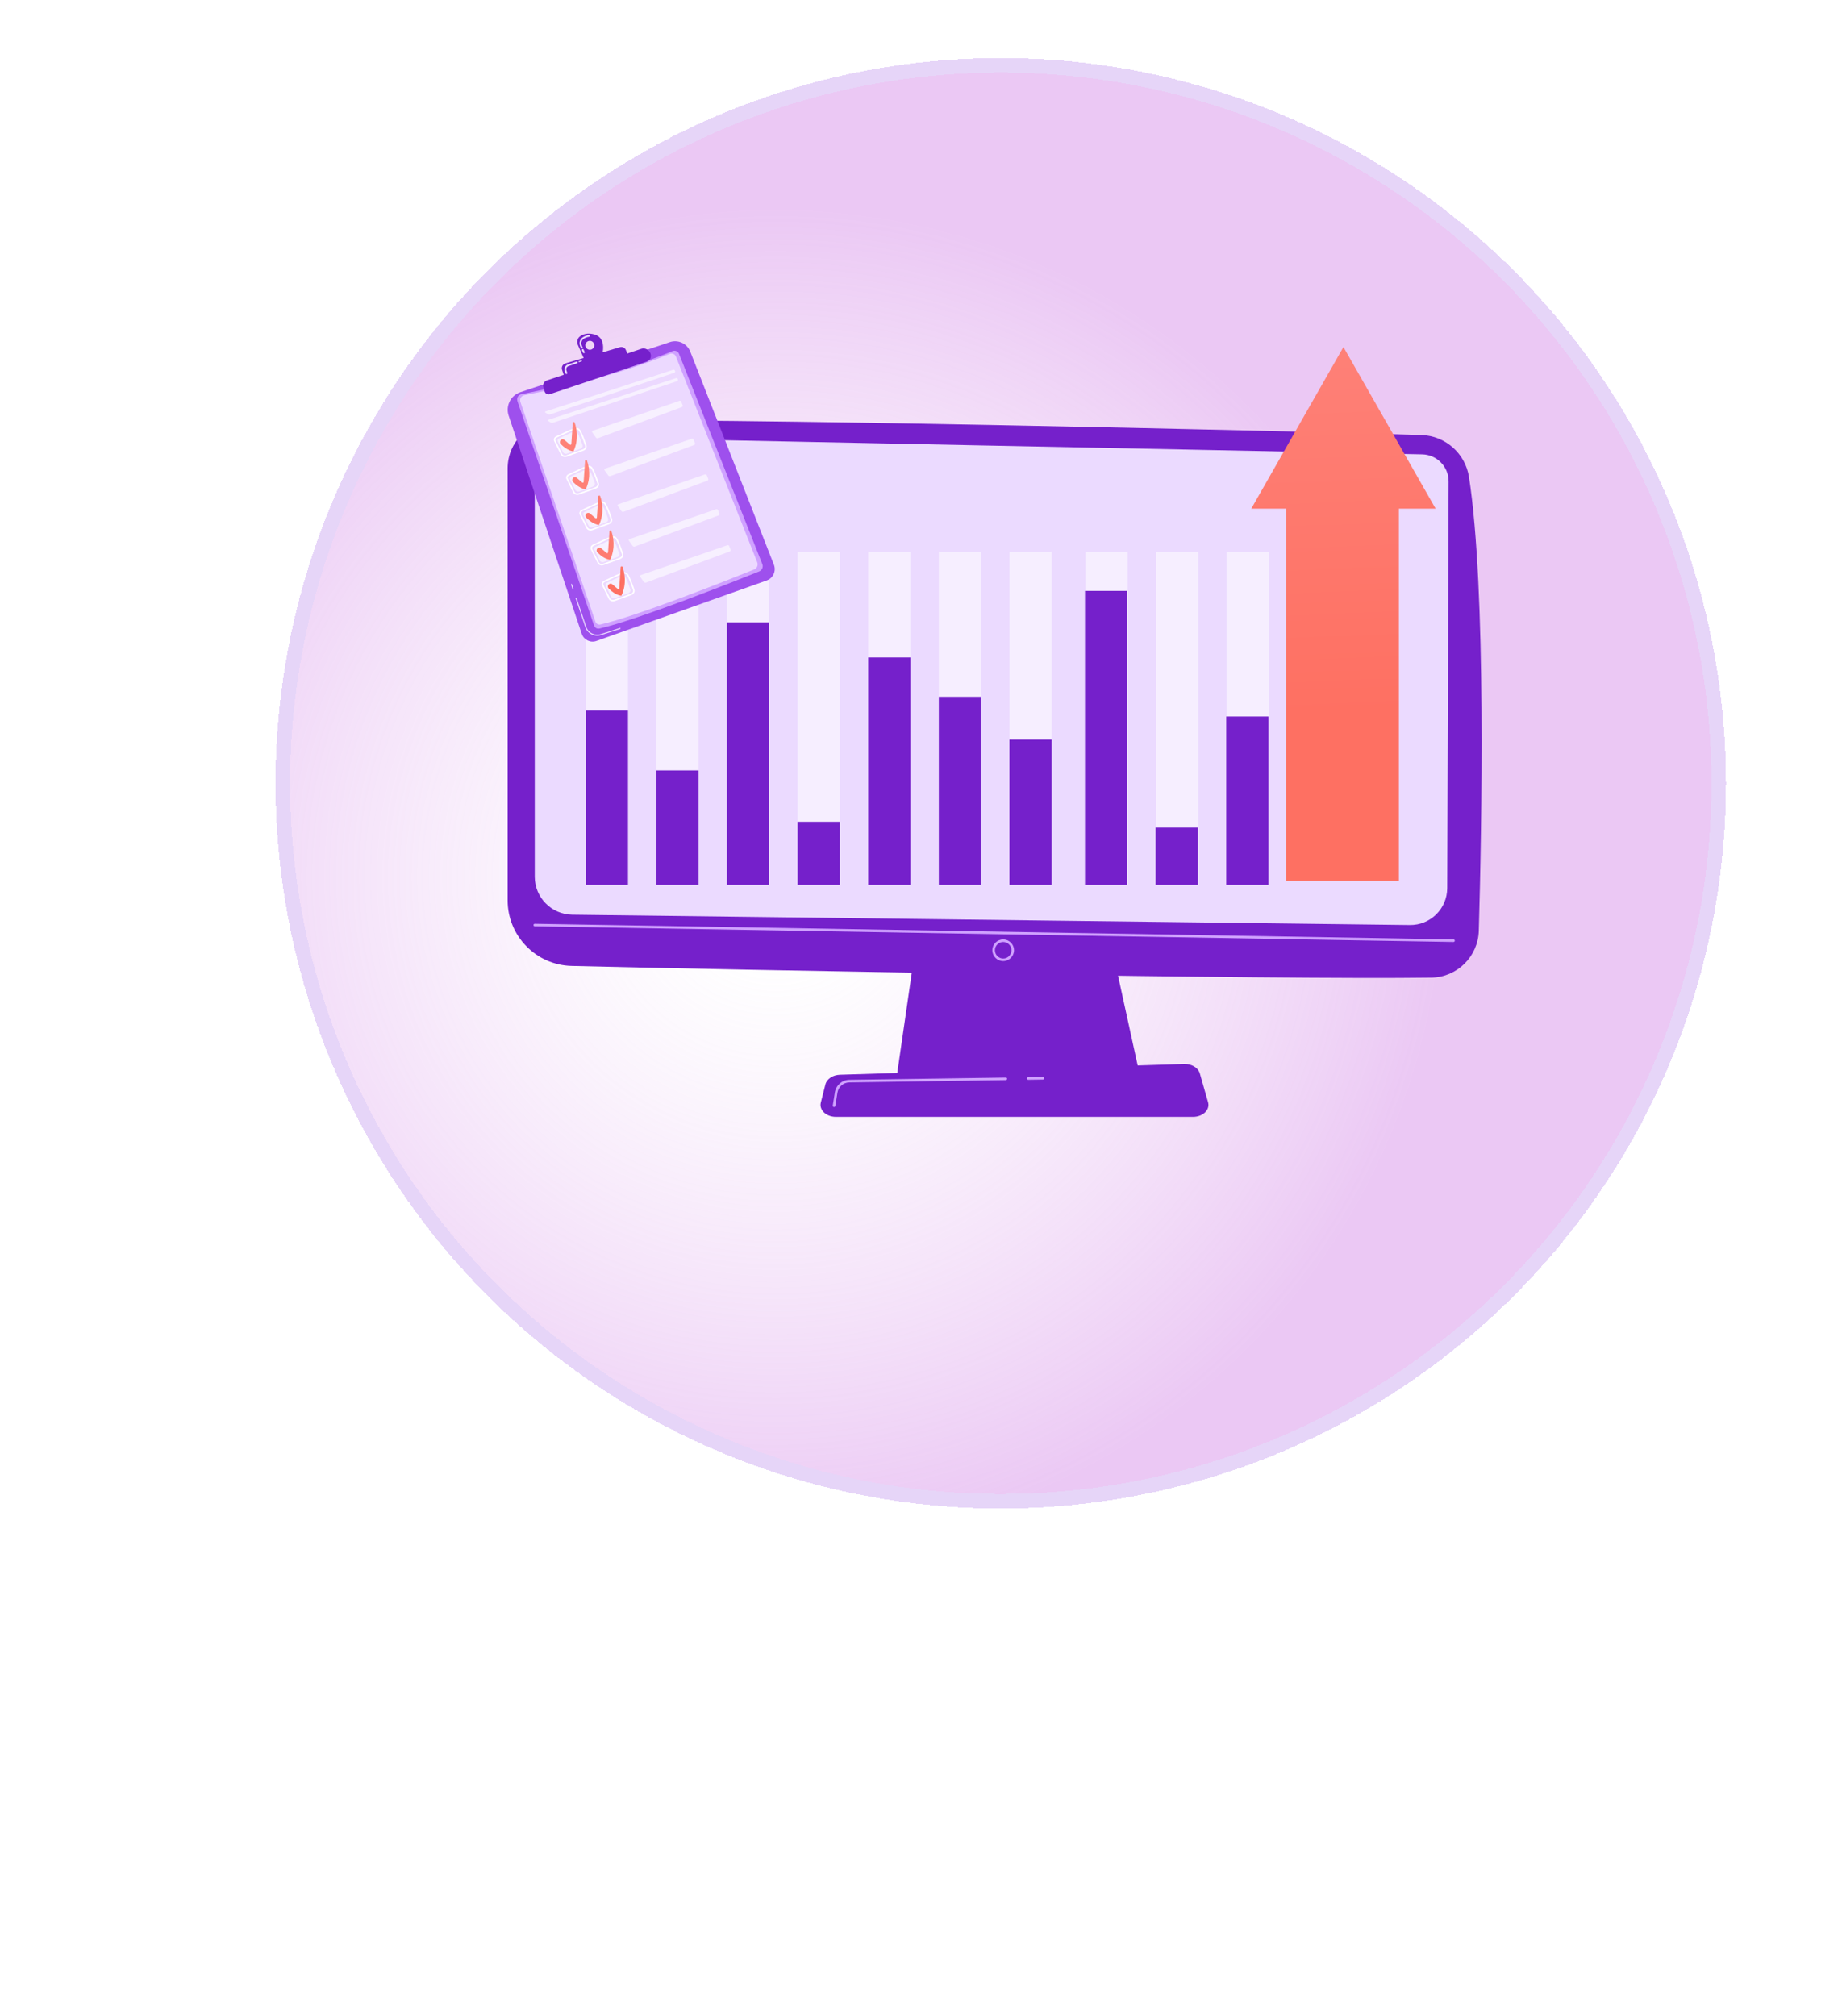 <svg width="127" height="139" viewBox="0 0 127 139" fill="none" xmlns="http://www.w3.org/2000/svg">
<path d="M0.883 127.608C0.883 125.872 2.283 124.696 4.369 124.696C6.301 124.696 7.547 125.774 7.659 127.524H6.273C6.203 126.516 5.489 125.928 4.355 125.928C3.081 125.928 2.255 126.572 2.255 127.566C2.255 128.378 2.717 128.868 3.669 129.092L5.335 129.484C6.987 129.862 7.827 130.758 7.827 132.186C7.827 134.006 6.413 135.168 4.257 135.168C2.199 135.168 0.827 134.09 0.743 132.354H2.143C2.171 133.32 2.983 133.936 4.257 133.936C5.601 133.936 6.455 133.306 6.455 132.298C6.455 131.5 6.021 130.996 5.055 130.772L3.389 130.394C1.737 130.016 0.883 129.064 0.883 127.608ZM11.259 135H9.943V129.26H8.599V128.154H9.943V126.012H11.259V128.154H12.603V129.26H11.259V135ZM17.704 128.098V129.302H17.116C15.87 129.302 15.1 130.058 15.1 131.374V135H13.784V128.168H15.016L15.1 129.204C15.38 128.49 16.066 128.014 17.004 128.014C17.242 128.014 17.438 128.042 17.704 128.098ZM20.667 135.168C19.197 135.168 18.329 134.342 18.329 133.096C18.329 131.836 19.267 131.052 20.877 130.926L23.033 130.758V130.562C23.033 129.414 22.347 129.008 21.423 129.008C20.317 129.008 19.687 129.498 19.687 130.324H18.539C18.539 128.896 19.715 127.958 21.479 127.958C23.173 127.958 24.321 128.854 24.321 130.702V135H23.201L23.061 133.894C22.711 134.678 21.773 135.168 20.667 135.168ZM21.045 134.146C22.291 134.146 23.047 133.334 23.047 132.046V131.682L21.297 131.822C20.135 131.934 19.659 132.382 19.659 133.054C19.659 133.782 20.191 134.146 21.045 134.146ZM27.966 135H26.65V129.26H25.306V128.154H26.65V126.012H27.966V128.154H29.31V129.26H27.966V135ZM33.377 135.168C31.361 135.168 29.975 133.712 29.975 131.584C29.975 129.442 31.333 127.958 33.321 127.958C35.267 127.958 36.541 129.302 36.541 131.332V131.822L31.249 131.836C31.347 133.278 32.103 134.076 33.405 134.076C34.427 134.076 35.099 133.656 35.323 132.872H36.555C36.219 134.342 35.071 135.168 33.377 135.168ZM33.321 129.064C32.173 129.064 31.445 129.75 31.277 130.954H35.225C35.225 129.82 34.483 129.064 33.321 129.064ZM37.577 131.402C37.577 129.47 38.823 127.958 40.811 127.958C41.917 127.958 42.771 128.462 43.205 129.316L43.303 128.154H44.479V134.72C44.479 136.876 43.149 138.248 41.049 138.248C39.187 138.248 37.913 137.198 37.661 135.462H38.977C39.145 136.47 39.901 137.058 41.049 137.058C42.337 137.058 43.177 136.218 43.177 134.916V133.544C42.729 134.342 41.833 134.818 40.755 134.818C38.809 134.818 37.577 133.32 37.577 131.402ZM38.893 131.374C38.893 132.662 39.691 133.67 40.979 133.67C42.309 133.67 43.121 132.718 43.121 131.374C43.121 130.058 42.337 129.106 40.993 129.106C39.677 129.106 38.893 130.114 38.893 131.374ZM47.022 126.53C46.546 126.53 46.154 126.138 46.154 125.662C46.154 125.172 46.546 124.794 47.022 124.794C47.498 124.794 47.89 125.172 47.89 125.662C47.89 126.138 47.498 126.53 47.022 126.53ZM46.378 135V128.154H47.694V135H46.378ZM49.156 131.584C49.156 129.442 50.514 127.958 52.516 127.958C54.238 127.958 55.442 128.938 55.68 130.464H54.364C54.14 129.596 53.44 129.134 52.558 129.134C51.312 129.134 50.458 130.086 50.458 131.57C50.458 133.04 51.256 133.992 52.502 133.992C53.44 133.992 54.14 133.502 54.378 132.69H55.694C55.428 134.174 54.154 135.168 52.502 135.168C50.486 135.168 49.156 133.74 49.156 131.584ZM65.069 131.388H62.507V135H61.135V124.878H65.069C67.057 124.878 68.331 126.18 68.331 128.126C68.331 130.016 67.043 131.388 65.069 131.388ZM64.831 126.11H62.507V130.156H64.775C66.133 130.156 66.889 129.358 66.889 128.112C66.889 126.838 66.119 126.11 64.831 126.11ZM71.005 135H69.689V124.696H71.005V135ZM74.944 135.168C73.474 135.168 72.606 134.342 72.606 133.096C72.606 131.836 73.544 131.052 75.154 130.926L77.31 130.758V130.562C77.31 129.414 76.624 129.008 75.7 129.008C74.594 129.008 73.964 129.498 73.964 130.324H72.816C72.816 128.896 73.992 127.958 75.756 127.958C77.45 127.958 78.598 128.854 78.598 130.702V135H77.478L77.338 133.894C76.988 134.678 76.05 135.168 74.944 135.168ZM75.322 134.146C76.568 134.146 77.324 133.334 77.324 132.046V131.682L75.574 131.822C74.412 131.934 73.936 132.382 73.936 133.054C73.936 133.782 74.468 134.146 75.322 134.146ZM79.973 131.584C79.973 129.442 81.331 127.958 83.333 127.958C85.055 127.958 86.259 128.938 86.497 130.464H85.181C84.957 129.596 84.257 129.134 83.375 129.134C82.129 129.134 81.275 130.086 81.275 131.57C81.275 133.04 82.073 133.992 83.319 133.992C84.257 133.992 84.957 133.502 85.195 132.69H86.511C86.245 134.174 84.971 135.168 83.319 135.168C81.303 135.168 79.973 133.74 79.973 131.584ZM90.853 135.168C88.837 135.168 87.451 133.712 87.451 131.584C87.451 129.442 88.809 127.958 90.797 127.958C92.743 127.958 94.017 129.302 94.017 131.332V131.822L88.725 131.836C88.823 133.278 89.579 134.076 90.881 134.076C91.903 134.076 92.575 133.656 92.799 132.872H94.031C93.695 134.342 92.547 135.168 90.853 135.168ZM90.797 129.064C89.649 129.064 88.921 129.75 88.753 130.954H92.701C92.701 129.82 91.959 129.064 90.797 129.064ZM96.803 135H95.487V128.154H96.663L96.789 129.05C97.139 128.406 97.867 127.958 98.833 127.958C99.897 127.958 100.653 128.49 101.003 129.344C101.325 128.49 102.151 127.958 103.215 127.958C104.783 127.958 105.735 128.938 105.735 130.52V135H104.447V130.842C104.447 129.764 103.845 129.148 102.921 129.148C101.927 129.148 101.269 129.848 101.269 130.94V135H99.967V130.828C99.967 129.75 99.379 129.162 98.455 129.162C97.461 129.162 96.803 129.848 96.803 130.94V135ZM110.513 135.168C108.497 135.168 107.111 133.712 107.111 131.584C107.111 129.442 108.469 127.958 110.457 127.958C112.403 127.958 113.677 129.302 113.677 131.332V131.822L108.385 131.836C108.483 133.278 109.239 134.076 110.541 134.076C111.563 134.076 112.235 133.656 112.459 132.872H113.691C113.355 134.342 112.207 135.168 110.513 135.168ZM110.457 129.064C109.309 129.064 108.581 129.75 108.413 130.954H112.361C112.361 129.82 111.619 129.064 110.457 129.064ZM116.463 135H115.147V128.154H116.337L116.477 129.204C116.911 128.42 117.779 127.958 118.745 127.958C120.551 127.958 121.377 129.064 121.377 130.814V135H120.061V131.108C120.061 129.722 119.417 129.162 118.409 129.162C117.177 129.162 116.463 130.044 116.463 131.374V135ZM125.132 135H123.816V129.26H122.472V128.154H123.816V126.012H125.132V128.154H126.476V129.26H125.132V135Z" fill="white"/>
<g filter="url(#filter0_d_898_99)">
<circle cx="69" cy="50" r="50" fill="url(#paint0_radial_898_99)" shape-rendering="crispEdges"/>
<circle cx="69" cy="50" r="49.5" stroke="#E6D5F8" shape-rendering="crispEdges"/>
</g>
<path d="M63.26 64.332L61.81 74.339H78.633L76.442 64.332H63.26Z" fill="#7520CB"/>
<path d="M35 32.292V62.076C35 64.526 36.953 66.53 39.402 66.593C50.281 66.874 88.329 67.554 98.685 67.401C100.465 67.375 101.906 65.951 101.958 64.171C102.158 57.252 102.482 40.613 101.282 32.889C101.029 31.262 99.656 30.045 98.01 29.993C88.895 29.701 48.562 28.775 38.211 29.008C36.425 29.048 35 30.506 35 32.292Z" fill="#7520CB"/>
<path d="M36.869 32.147V60.444C36.869 61.874 38.017 63.04 39.448 63.062L97.195 63.775C98.613 63.796 99.775 62.655 99.781 61.237L99.877 33.193C99.881 32.179 99.073 31.348 98.059 31.323L38.937 30.128C37.803 30.101 36.869 31.013 36.869 32.147Z" fill="#EBDAFF"/>
<path d="M100.215 64.943C100.215 64.943 100.214 64.943 100.214 64.943L36.867 63.864C36.818 63.863 36.779 63.822 36.78 63.774C36.781 63.725 36.822 63.687 36.87 63.687L100.217 64.766C100.266 64.767 100.305 64.807 100.304 64.856C100.303 64.904 100.264 64.943 100.215 64.943Z" fill="#CFA1FF"/>
<path d="M69.167 66.261C68.755 66.261 68.419 65.925 68.419 65.513C68.419 65.101 68.755 64.766 69.167 64.766C69.579 64.766 69.915 65.101 69.915 65.513C69.915 65.925 69.579 66.261 69.167 66.261ZM69.167 64.943C68.853 64.943 68.597 65.199 68.597 65.513C68.597 65.828 68.853 66.084 69.167 66.084C69.482 66.084 69.738 65.828 69.738 65.513C69.738 65.199 69.482 64.943 69.167 64.943Z" fill="#CFA1FF"/>
<path d="M82.257 77H57.635C56.966 77 56.464 76.524 56.593 76.012L56.909 74.763C57.004 74.387 57.417 74.111 57.908 74.096L81.645 73.355C82.158 73.339 82.612 73.612 82.724 74.002L83.293 75.992C83.441 76.509 82.937 77 82.257 77Z" fill="#7520CB"/>
<path d="M70.889 74.443C70.841 74.443 70.802 74.404 70.801 74.356C70.8 74.307 70.839 74.267 70.888 74.266L71.905 74.251C71.906 74.251 71.906 74.251 71.907 74.251C71.955 74.251 71.994 74.29 71.995 74.338C71.996 74.387 71.957 74.427 71.908 74.428L70.891 74.443C70.89 74.443 70.89 74.443 70.889 74.443Z" fill="#CFA1FF"/>
<path d="M57.505 76.32C57.5 76.32 57.495 76.319 57.491 76.318C57.442 76.311 57.409 76.265 57.417 76.217L57.562 75.308C57.641 74.816 58.06 74.453 58.558 74.446L69.347 74.288C69.395 74.286 69.436 74.326 69.436 74.375C69.437 74.424 69.398 74.465 69.349 74.465L58.561 74.623C58.149 74.629 57.802 74.929 57.737 75.336L57.592 76.245C57.585 76.288 57.547 76.32 57.505 76.32Z" fill="#CFA1FF"/>
<g opacity="0.53">
<path d="M43.297 38.04H40.383V61.002H43.297V38.04Z" fill="white"/>
<path d="M48.166 38.04H45.252V61.002H48.166V38.04Z" fill="white"/>
<path d="M53.035 38.04H50.121V61.002H53.035V38.04Z" fill="white"/>
<path d="M57.904 38.04H54.99V61.002H57.904V38.04Z" fill="white"/>
<path d="M62.773 38.04H59.859V61.002H62.773V38.04Z" fill="white"/>
<path d="M67.642 38.04H64.728V61.002H67.642V38.04Z" fill="white"/>
<path d="M72.511 38.04H69.597V61.002H72.511V38.04Z" fill="white"/>
<path d="M77.747 38.04H74.833V61.002H77.747V38.04Z" fill="white"/>
<path d="M82.616 38.04H79.702V61.002H82.616V38.04Z" fill="white"/>
<path d="M87.485 38.04H84.571V61.002H87.485V38.04Z" fill="white"/>
</g>
<path d="M43.297 48.985H40.383V61.002H43.297V48.985Z" fill="#7520CB"/>
<path d="M48.166 53.115H45.252V61.002H48.166V53.115Z" fill="#7520CB"/>
<path d="M53.035 42.908H50.121V61.002H53.035V42.908Z" fill="#7520CB"/>
<path d="M57.904 56.655H54.99V61.002H57.904V56.655Z" fill="#7520CB"/>
<path d="M62.773 45.327H59.859V61.002H62.773V45.327Z" fill="#7520CB"/>
<path d="M67.642 48.041H64.728V61.002H67.642V48.041Z" fill="#7520CB"/>
<path d="M72.511 50.991H69.597V61.002H72.511V50.991Z" fill="#7520CB"/>
<path d="M77.722 40.736H74.808V61.003H77.722V40.736Z" fill="#7520CB"/>
<path d="M82.591 57.059H79.677V61.002H82.591V57.059Z" fill="#7520CB"/>
<path d="M87.46 49.398H84.546V61.002H87.46V49.398Z" fill="#7520CB"/>
<path d="M98.981 35.068L92.626 23.926L86.272 35.068H88.666V60.733H96.449V35.068H98.981Z" fill="url(#paint1_linear_898_99)"/>
<path d="M35.877 27.039L46.185 23.586C46.753 23.395 47.371 23.684 47.591 24.242L53.357 38.932C53.529 39.369 53.304 39.861 52.862 40.018L41.12 44.19C40.705 44.338 40.249 44.116 40.109 43.697L35.071 28.657C34.846 27.987 35.207 27.263 35.877 27.039Z" fill="#9E50ED"/>
<path d="M42.763 43.362L42.763 43.362L41.435 43.788C40.988 43.931 40.504 43.686 40.355 43.241L39.686 41.245C39.68 41.226 39.69 41.206 39.708 41.2C39.728 41.194 39.747 41.203 39.753 41.222L40.422 43.218C40.559 43.626 41.004 43.852 41.414 43.72L42.741 43.294C42.76 43.288 42.78 43.299 42.786 43.317C42.792 43.336 42.782 43.356 42.763 43.362Z" fill="#EBDAFF"/>
<path d="M39.523 40.649C39.505 40.655 39.485 40.645 39.479 40.627L39.37 40.304C39.364 40.285 39.374 40.265 39.393 40.259C39.393 40.259 39.393 40.259 39.393 40.259C39.412 40.252 39.432 40.263 39.438 40.281L39.546 40.604C39.552 40.623 39.542 40.643 39.524 40.649C39.524 40.649 39.523 40.649 39.523 40.649Z" fill="#EBDAFF"/>
<path d="M35.958 27.175C37.428 26.892 42.463 25.851 46.364 24.208C46.542 24.133 46.746 24.216 46.816 24.393L52.56 38.892C52.639 39.091 52.54 39.317 52.338 39.398C50.688 40.06 43.883 42.76 41.325 43.334C41.169 43.369 41.013 43.282 40.962 43.134L35.674 27.654C35.602 27.444 35.736 27.218 35.958 27.175Z" fill="#CFA1FF"/>
<path opacity="0.6" d="M36.149 27.245C37.565 26.975 42.414 25.983 46.166 24.397C46.337 24.325 46.534 24.407 46.602 24.58L52.209 38.769C52.286 38.963 52.191 39.183 51.997 39.261C50.41 39.9 43.863 42.505 41.4 43.053C41.25 43.086 41.099 43.001 41.05 42.855L35.878 27.712C35.808 27.506 35.935 27.286 36.149 27.245Z" fill="white"/>
<g opacity="0.6">
<path d="M46.491 25.7C46.541 25.683 46.566 25.63 46.546 25.581L46.535 25.555C46.515 25.506 46.458 25.48 46.408 25.496L37.614 28.365C37.565 28.381 37.56 28.418 37.604 28.446L37.759 28.546C37.803 28.575 37.879 28.585 37.929 28.568L46.491 25.7Z" fill="white"/>
</g>
<g opacity="0.6">
<path d="M37.808 28.942C37.758 28.958 37.753 28.995 37.797 29.023L37.952 29.124C37.996 29.152 38.073 29.162 38.122 29.145L46.685 26.277C46.734 26.26 46.759 26.207 46.739 26.159L46.728 26.132C46.708 26.083 46.651 26.057 46.601 26.073L37.808 28.942Z" fill="white"/>
</g>
<path d="M41.084 33.68C41.083 33.681 41.082 33.681 41.081 33.681L39.93 34.096C39.764 34.156 39.586 34.093 39.514 33.95L39.056 33.025C39.029 32.97 39.026 32.907 39.047 32.847C39.071 32.78 39.124 32.724 39.192 32.693C39.286 32.651 39.415 32.59 39.557 32.523C39.867 32.377 40.217 32.212 40.428 32.131C40.43 32.13 40.431 32.129 40.433 32.129C40.585 32.072 40.75 32.117 40.836 32.237C40.978 32.436 41.129 32.856 41.283 33.306C41.333 33.454 41.244 33.621 41.084 33.68ZM39.233 32.785C39.19 32.804 39.156 32.839 39.141 32.88C39.129 32.914 39.131 32.95 39.146 32.98L39.604 33.905C39.653 34.003 39.778 34.045 39.896 34.002L41.047 33.588C41.048 33.587 41.049 33.587 41.05 33.587C41.159 33.546 41.221 33.435 41.188 33.339C41.037 32.896 40.889 32.483 40.755 32.295C40.696 32.212 40.57 32.18 40.464 32.224C40.256 32.304 39.892 32.476 39.6 32.613C39.457 32.681 39.328 32.742 39.233 32.785Z" fill="white"/>
<path opacity="0.6" d="M39.392 32.835C39.627 32.729 40.131 32.481 40.378 32.386C40.483 32.346 40.599 32.375 40.657 32.457C40.771 32.617 40.896 32.972 41.009 33.301C41.042 33.4 40.982 33.511 40.872 33.551L39.952 33.882C39.839 33.923 39.717 33.881 39.669 33.785L39.303 33.046C39.265 32.969 39.305 32.874 39.392 32.835Z" fill="white"/>
<g opacity="0.6">
<path d="M41.715 32.309C41.666 32.326 41.65 32.375 41.68 32.418L41.934 32.779C41.965 32.822 42.029 32.842 42.079 32.824L47.863 30.676C47.912 30.658 47.937 30.603 47.917 30.554L47.819 30.307C47.8 30.258 47.744 30.232 47.694 30.249L41.715 32.309Z" fill="white"/>
</g>
<path d="M39.497 32.968C39.564 32.887 39.684 32.876 39.764 32.944L40.141 33.266C40.179 33.298 40.237 33.273 40.24 33.224L40.338 31.767C40.343 31.694 40.443 31.68 40.467 31.749C40.604 32.133 40.772 32.897 40.387 33.732C40.387 33.732 40.002 33.726 39.51 33.232C39.439 33.16 39.433 33.046 39.497 32.968Z" fill="url(#paint2_linear_898_99)"/>
<path d="M40.235 31.067C40.234 31.067 40.233 31.068 40.232 31.068L39.081 31.483C38.915 31.543 38.736 31.48 38.665 31.336L38.207 30.412C38.18 30.357 38.177 30.293 38.198 30.233C38.222 30.167 38.275 30.111 38.343 30.08C38.437 30.038 38.566 29.977 38.708 29.91C39.017 29.764 39.368 29.599 39.579 29.517C39.581 29.517 39.582 29.516 39.584 29.515C39.736 29.459 39.901 29.503 39.987 29.624C40.129 29.823 40.279 30.243 40.433 30.693C40.484 30.84 40.395 31.008 40.235 31.067ZM38.384 30.171C38.34 30.191 38.307 30.226 38.292 30.267C38.28 30.301 38.281 30.337 38.297 30.367L38.755 31.292C38.803 31.39 38.929 31.432 39.047 31.389L40.198 30.974C40.199 30.974 40.2 30.974 40.2 30.974C40.31 30.933 40.372 30.822 40.339 30.725C40.188 30.283 40.04 29.87 39.906 29.682C39.846 29.598 39.721 29.567 39.615 29.61C39.407 29.691 39.043 29.862 38.751 30C38.608 30.067 38.479 30.128 38.384 30.171Z" fill="white"/>
<path opacity="0.6" d="M38.543 30.222C38.778 30.116 39.282 29.868 39.529 29.773C39.634 29.733 39.75 29.762 39.808 29.844C39.922 30.003 40.047 30.359 40.16 30.688C40.193 30.787 40.133 30.898 40.023 30.938L39.103 31.269C38.99 31.31 38.868 31.268 38.82 31.172L38.454 30.433C38.416 30.356 38.456 30.261 38.543 30.222Z" fill="white"/>
<g opacity="0.6">
<path d="M40.866 29.696C40.817 29.713 40.801 29.762 40.831 29.805L41.085 30.166C41.115 30.209 41.18 30.229 41.229 30.211L47.014 28.063C47.063 28.044 47.087 27.99 47.068 27.941L46.97 27.694C46.951 27.645 46.895 27.619 46.845 27.636L40.866 29.696Z" fill="white"/>
</g>
<path d="M38.648 30.354C38.715 30.273 38.835 30.262 38.915 30.33L39.292 30.652C39.33 30.684 39.388 30.659 39.391 30.61L39.489 29.152C39.493 29.079 39.594 29.066 39.618 29.135C39.755 29.519 39.923 30.283 39.538 31.118C39.538 31.118 39.153 31.112 38.661 30.617C38.59 30.546 38.584 30.432 38.648 30.354Z" fill="url(#paint3_linear_898_99)"/>
<path d="M41.997 36.138C41.996 36.139 41.995 36.139 41.994 36.14L40.843 36.554C40.677 36.614 40.498 36.551 40.427 36.408L39.969 35.483C39.942 35.428 39.939 35.365 39.96 35.305C39.984 35.238 40.037 35.182 40.105 35.151C40.199 35.109 40.328 35.048 40.47 34.981C40.779 34.835 41.13 34.67 41.341 34.589C41.343 34.588 41.344 34.587 41.346 34.587C41.498 34.53 41.663 34.575 41.749 34.695C41.891 34.894 42.041 35.314 42.196 35.764C42.246 35.912 42.157 36.079 41.997 36.138ZM40.146 35.242C40.102 35.262 40.069 35.297 40.054 35.339C40.042 35.373 40.044 35.408 40.059 35.438L40.517 36.363C40.565 36.461 40.691 36.503 40.809 36.461L41.96 36.046C41.961 36.045 41.962 36.045 41.962 36.045C42.072 36.004 42.134 35.893 42.101 35.797C41.95 35.354 41.802 34.941 41.668 34.753C41.608 34.67 41.484 34.639 41.377 34.682C41.169 34.762 40.805 34.934 40.513 35.072C40.37 35.139 40.241 35.2 40.146 35.242Z" fill="white"/>
<path opacity="0.6" d="M40.305 35.293C40.54 35.187 41.044 34.94 41.291 34.844C41.396 34.804 41.512 34.833 41.57 34.915C41.684 35.075 41.809 35.43 41.922 35.759C41.955 35.858 41.895 35.969 41.785 36.009L40.865 36.34C40.752 36.381 40.63 36.339 40.582 36.243L40.216 35.504C40.178 35.427 40.218 35.332 40.305 35.293Z" fill="white"/>
<g opacity="0.6">
<path d="M42.628 34.768C42.578 34.785 42.563 34.834 42.593 34.877L42.847 35.238C42.877 35.281 42.942 35.301 42.991 35.283L48.776 33.135C48.825 33.117 48.849 33.062 48.83 33.013L48.732 32.766C48.713 32.717 48.656 32.691 48.607 32.708L42.628 34.768Z" fill="white"/>
</g>
<path d="M40.41 35.426C40.476 35.345 40.597 35.334 40.677 35.402L41.054 35.724C41.092 35.756 41.15 35.731 41.153 35.682L41.251 34.224C41.255 34.152 41.356 34.138 41.38 34.207C41.517 34.591 41.685 35.355 41.3 36.19C41.3 36.19 40.915 36.184 40.423 35.69C40.352 35.618 40.346 35.505 40.41 35.426Z" fill="url(#paint4_linear_898_99)"/>
<path d="M42.766 38.539C42.765 38.539 42.764 38.539 42.763 38.54L41.612 38.955C41.446 39.015 41.268 38.952 41.197 38.808L40.738 37.883C40.711 37.828 40.708 37.765 40.729 37.705C40.753 37.639 40.806 37.583 40.874 37.552C40.968 37.509 41.097 37.449 41.239 37.382C41.533 37.243 41.899 37.071 42.111 36.989C42.261 36.932 42.432 36.974 42.519 37.095C42.661 37.294 42.811 37.715 42.965 38.164C43.015 38.312 42.926 38.479 42.766 38.539ZM40.915 37.643C40.872 37.662 40.838 37.697 40.823 37.739C40.811 37.773 40.813 37.808 40.828 37.839L41.286 38.764C41.335 38.862 41.46 38.903 41.578 38.861L42.729 38.446C42.837 38.404 42.904 38.294 42.87 38.197C42.719 37.754 42.572 37.342 42.437 37.153C42.378 37.07 42.253 37.041 42.147 37.082C41.938 37.162 41.574 37.334 41.282 37.472C41.139 37.539 41.01 37.6 40.915 37.643Z" fill="white"/>
<path opacity="0.6" d="M41.074 37.694C41.309 37.587 41.813 37.34 42.06 37.245C42.165 37.204 42.281 37.233 42.339 37.316C42.453 37.475 42.578 37.831 42.691 38.16C42.725 38.258 42.664 38.37 42.554 38.409L41.634 38.741C41.521 38.782 41.399 38.739 41.351 38.643L40.985 37.904C40.947 37.828 40.987 37.733 41.074 37.694Z" fill="white"/>
<g opacity="0.6">
<path d="M43.397 37.168C43.348 37.185 43.332 37.234 43.362 37.276L43.617 37.638C43.647 37.681 43.712 37.701 43.761 37.682L49.545 35.534C49.594 35.516 49.619 35.461 49.599 35.413L49.501 35.165C49.482 35.117 49.426 35.091 49.376 35.108L43.397 37.168Z" fill="white"/>
</g>
<path d="M41.179 37.826C41.246 37.744 41.366 37.733 41.447 37.802L41.823 38.123C41.861 38.155 41.919 38.131 41.923 38.081L42.02 36.624C42.025 36.551 42.125 36.538 42.15 36.606C42.286 36.991 42.454 37.755 42.069 38.589C42.069 38.589 41.684 38.583 41.193 38.089C41.121 38.018 41.115 37.904 41.179 37.826Z" fill="url(#paint5_linear_898_99)"/>
<path d="M43.54 41.021C43.539 41.021 43.538 41.022 43.537 41.022L42.386 41.437C42.22 41.497 42.041 41.433 41.97 41.29L41.512 40.365C41.485 40.31 41.482 40.247 41.503 40.187C41.527 40.12 41.58 40.065 41.648 40.034C41.742 39.991 41.871 39.93 42.013 39.864C42.322 39.718 42.673 39.553 42.884 39.471C43.041 39.415 43.205 39.456 43.292 39.577C43.434 39.776 43.584 40.197 43.739 40.647C43.789 40.794 43.7 40.961 43.54 41.021ZM41.689 40.125C41.645 40.145 41.612 40.179 41.597 40.221C41.585 40.255 41.586 40.29 41.602 40.321L42.06 41.246C42.108 41.344 42.234 41.385 42.352 41.343L43.503 40.928C43.504 40.928 43.505 40.927 43.505 40.927C43.615 40.886 43.677 40.776 43.644 40.679C43.492 40.236 43.345 39.824 43.211 39.635C43.151 39.552 43.028 39.524 42.92 39.564C42.712 39.644 42.348 39.816 42.056 39.954C41.913 40.021 41.784 40.082 41.689 40.125Z" fill="white"/>
<path opacity="0.6" d="M41.848 40.176C42.083 40.07 42.587 39.822 42.834 39.727C42.939 39.687 43.055 39.716 43.113 39.798C43.227 39.957 43.352 40.313 43.465 40.642C43.498 40.741 43.438 40.852 43.328 40.892L42.408 41.223C42.295 41.264 42.173 41.222 42.125 41.126L41.759 40.387C41.721 40.31 41.761 40.215 41.848 40.176Z" fill="white"/>
<g opacity="0.6">
<path d="M44.171 39.65C44.122 39.667 44.106 39.716 44.136 39.759L44.39 40.12C44.42 40.163 44.485 40.183 44.534 40.165L50.319 38.017C50.368 37.998 50.392 37.944 50.373 37.895L50.275 37.648C50.256 37.599 50.199 37.573 50.15 37.59L44.171 39.65Z" fill="white"/>
</g>
<path d="M41.953 40.309C42.019 40.228 42.14 40.217 42.22 40.285L42.597 40.607C42.635 40.639 42.693 40.614 42.696 40.565L42.793 39.107C42.798 39.035 42.899 39.021 42.923 39.09C43.059 39.474 43.228 40.238 42.843 41.073C42.843 41.073 42.458 41.067 41.966 40.572C41.895 40.501 41.889 40.387 41.953 40.309Z" fill="url(#paint6_linear_898_99)"/>
<path d="M40.987 23.06C40.528 22.926 40.206 23.039 40.001 23.183C39.813 23.314 39.746 23.56 39.838 23.769L40.296 24.809L41.5 24.521C41.5 24.521 41.888 23.323 40.987 23.06ZM40.763 24.098C40.602 24.152 40.428 24.065 40.374 23.904C40.32 23.743 40.407 23.568 40.568 23.514C40.729 23.46 40.903 23.547 40.957 23.708C41.011 23.869 40.924 24.044 40.763 24.098Z" fill="#7520CB"/>
<path d="M40.25 24.351C40.227 24.351 40.206 24.337 40.196 24.315L40.123 24.149C40.109 24.119 40.123 24.082 40.154 24.069C40.185 24.055 40.221 24.069 40.235 24.1L40.308 24.266C40.321 24.297 40.307 24.333 40.276 24.346C40.268 24.35 40.259 24.352 40.25 24.351ZM40.107 24.027C40.084 24.026 40.063 24.013 40.053 23.99L39.998 23.865C39.904 23.652 39.974 23.401 40.164 23.268C40.294 23.177 40.44 23.121 40.599 23.102C40.633 23.098 40.663 23.122 40.667 23.155C40.672 23.189 40.648 23.219 40.614 23.223C40.475 23.24 40.347 23.289 40.234 23.368C40.092 23.468 40.039 23.656 40.11 23.816L40.165 23.941C40.179 23.972 40.165 24.008 40.134 24.022C40.125 24.026 40.116 24.027 40.107 24.027Z" fill="#EBDAFF"/>
<path d="M38.932 26.037L38.751 25.497C38.689 25.311 38.793 25.11 38.981 25.054L42.743 23.936C42.91 23.886 43.087 23.972 43.152 24.133L43.356 24.641L38.932 26.037Z" fill="#7520CB"/>
<path d="M39.937 24.967C39.919 24.973 39.899 24.963 39.892 24.944C39.886 24.925 39.896 24.905 39.915 24.899L40.075 24.846C40.094 24.839 40.114 24.849 40.12 24.868C40.126 24.887 40.116 24.907 40.097 24.913L39.937 24.966C39.937 24.967 39.937 24.967 39.937 24.967Z" fill="#EBDAFF"/>
<path d="M39.065 25.833C39.04 25.832 39.017 25.816 39.009 25.791L38.936 25.573C38.906 25.483 38.912 25.387 38.955 25.303C38.997 25.218 39.069 25.155 39.159 25.125L39.747 24.928C39.779 24.917 39.813 24.934 39.824 24.966C39.835 24.998 39.818 25.033 39.786 25.044L39.198 25.241C39.077 25.281 39.011 25.413 39.052 25.534L39.125 25.752C39.135 25.784 39.118 25.819 39.086 25.829C39.079 25.832 39.072 25.833 39.065 25.833Z" fill="#EBDAFF"/>
<path d="M37.7 26.23L44.203 24.052C44.437 23.973 44.693 24.075 44.81 24.292L44.826 24.322C44.955 24.559 44.838 24.855 44.581 24.941L37.91 27.176C37.757 27.227 37.592 27.14 37.548 26.984L37.462 26.681C37.408 26.491 37.513 26.293 37.7 26.23Z" fill="#7520CB"/>
<defs>
<filter id="filter0_d_898_99" x="15" y="0" width="108" height="108" filterUnits="userSpaceOnUse" color-interpolation-filters="sRGB">
<feFlood flood-opacity="0" result="BackgroundImageFix"/>
<feColorMatrix in="SourceAlpha" type="matrix" values="0 0 0 0 0 0 0 0 0 0 0 0 0 0 0 0 0 0 127 0" result="hardAlpha"/>
<feOffset dy="4"/>
<feGaussianBlur stdDeviation="2"/>
<feComposite in2="hardAlpha" operator="out"/>
<feColorMatrix type="matrix" values="0 0 0 0 0 0 0 0 0 0 0 0 0 0 0 0 0 0 0.12 0"/>
<feBlend mode="normal" in2="BackgroundImageFix" result="effect1_dropShadow_898_99"/>
<feBlend mode="normal" in="SourceGraphic" in2="effect1_dropShadow_898_99" result="shape"/>
</filter>
<radialGradient id="paint0_radial_898_99" cx="0" cy="0" r="1" gradientUnits="userSpaceOnUse" gradientTransform="translate(53.5 56.5) rotate(70.388) scale(46.179)">
<stop offset="0.114" stop-color="white" stop-opacity="0.6"/>
<stop offset="1" stop-color="#EBC8F4"/>
</radialGradient>
<linearGradient id="paint1_linear_898_99" x1="91.088" y1="-3.041" x2="93.197" y2="49.197" gradientUnits="userSpaceOnUse">
<stop stop-color="#FF928E"/>
<stop offset="1" stop-color="#FE7062"/>
</linearGradient>
<linearGradient id="paint2_linear_898_99" x1="41.099" y1="26.962" x2="38.954" y2="39.132" gradientUnits="userSpaceOnUse">
<stop stop-color="#FF928E"/>
<stop offset="1" stop-color="#FE7062"/>
</linearGradient>
<linearGradient id="paint3_linear_898_99" x1="40.25" y1="24.348" x2="38.105" y2="36.518" gradientUnits="userSpaceOnUse">
<stop stop-color="#FF928E"/>
<stop offset="1" stop-color="#FE7062"/>
</linearGradient>
<linearGradient id="paint4_linear_898_99" x1="42.404" y1="27.192" x2="40.259" y2="39.362" gradientUnits="userSpaceOnUse">
<stop stop-color="#FF928E"/>
<stop offset="1" stop-color="#FE7062"/>
</linearGradient>
<linearGradient id="paint5_linear_898_99" x1="44.077" y1="29.263" x2="40.361" y2="42.868" gradientUnits="userSpaceOnUse">
<stop stop-color="#FF928E"/>
<stop offset="1" stop-color="#FE7062"/>
</linearGradient>
<linearGradient id="paint6_linear_898_99" x1="44.733" y1="27.619" x2="42.588" y2="39.789" gradientUnits="userSpaceOnUse">
<stop stop-color="#FF928E"/>
<stop offset="1" stop-color="#FE7062"/>
</linearGradient>
</defs>
</svg>
